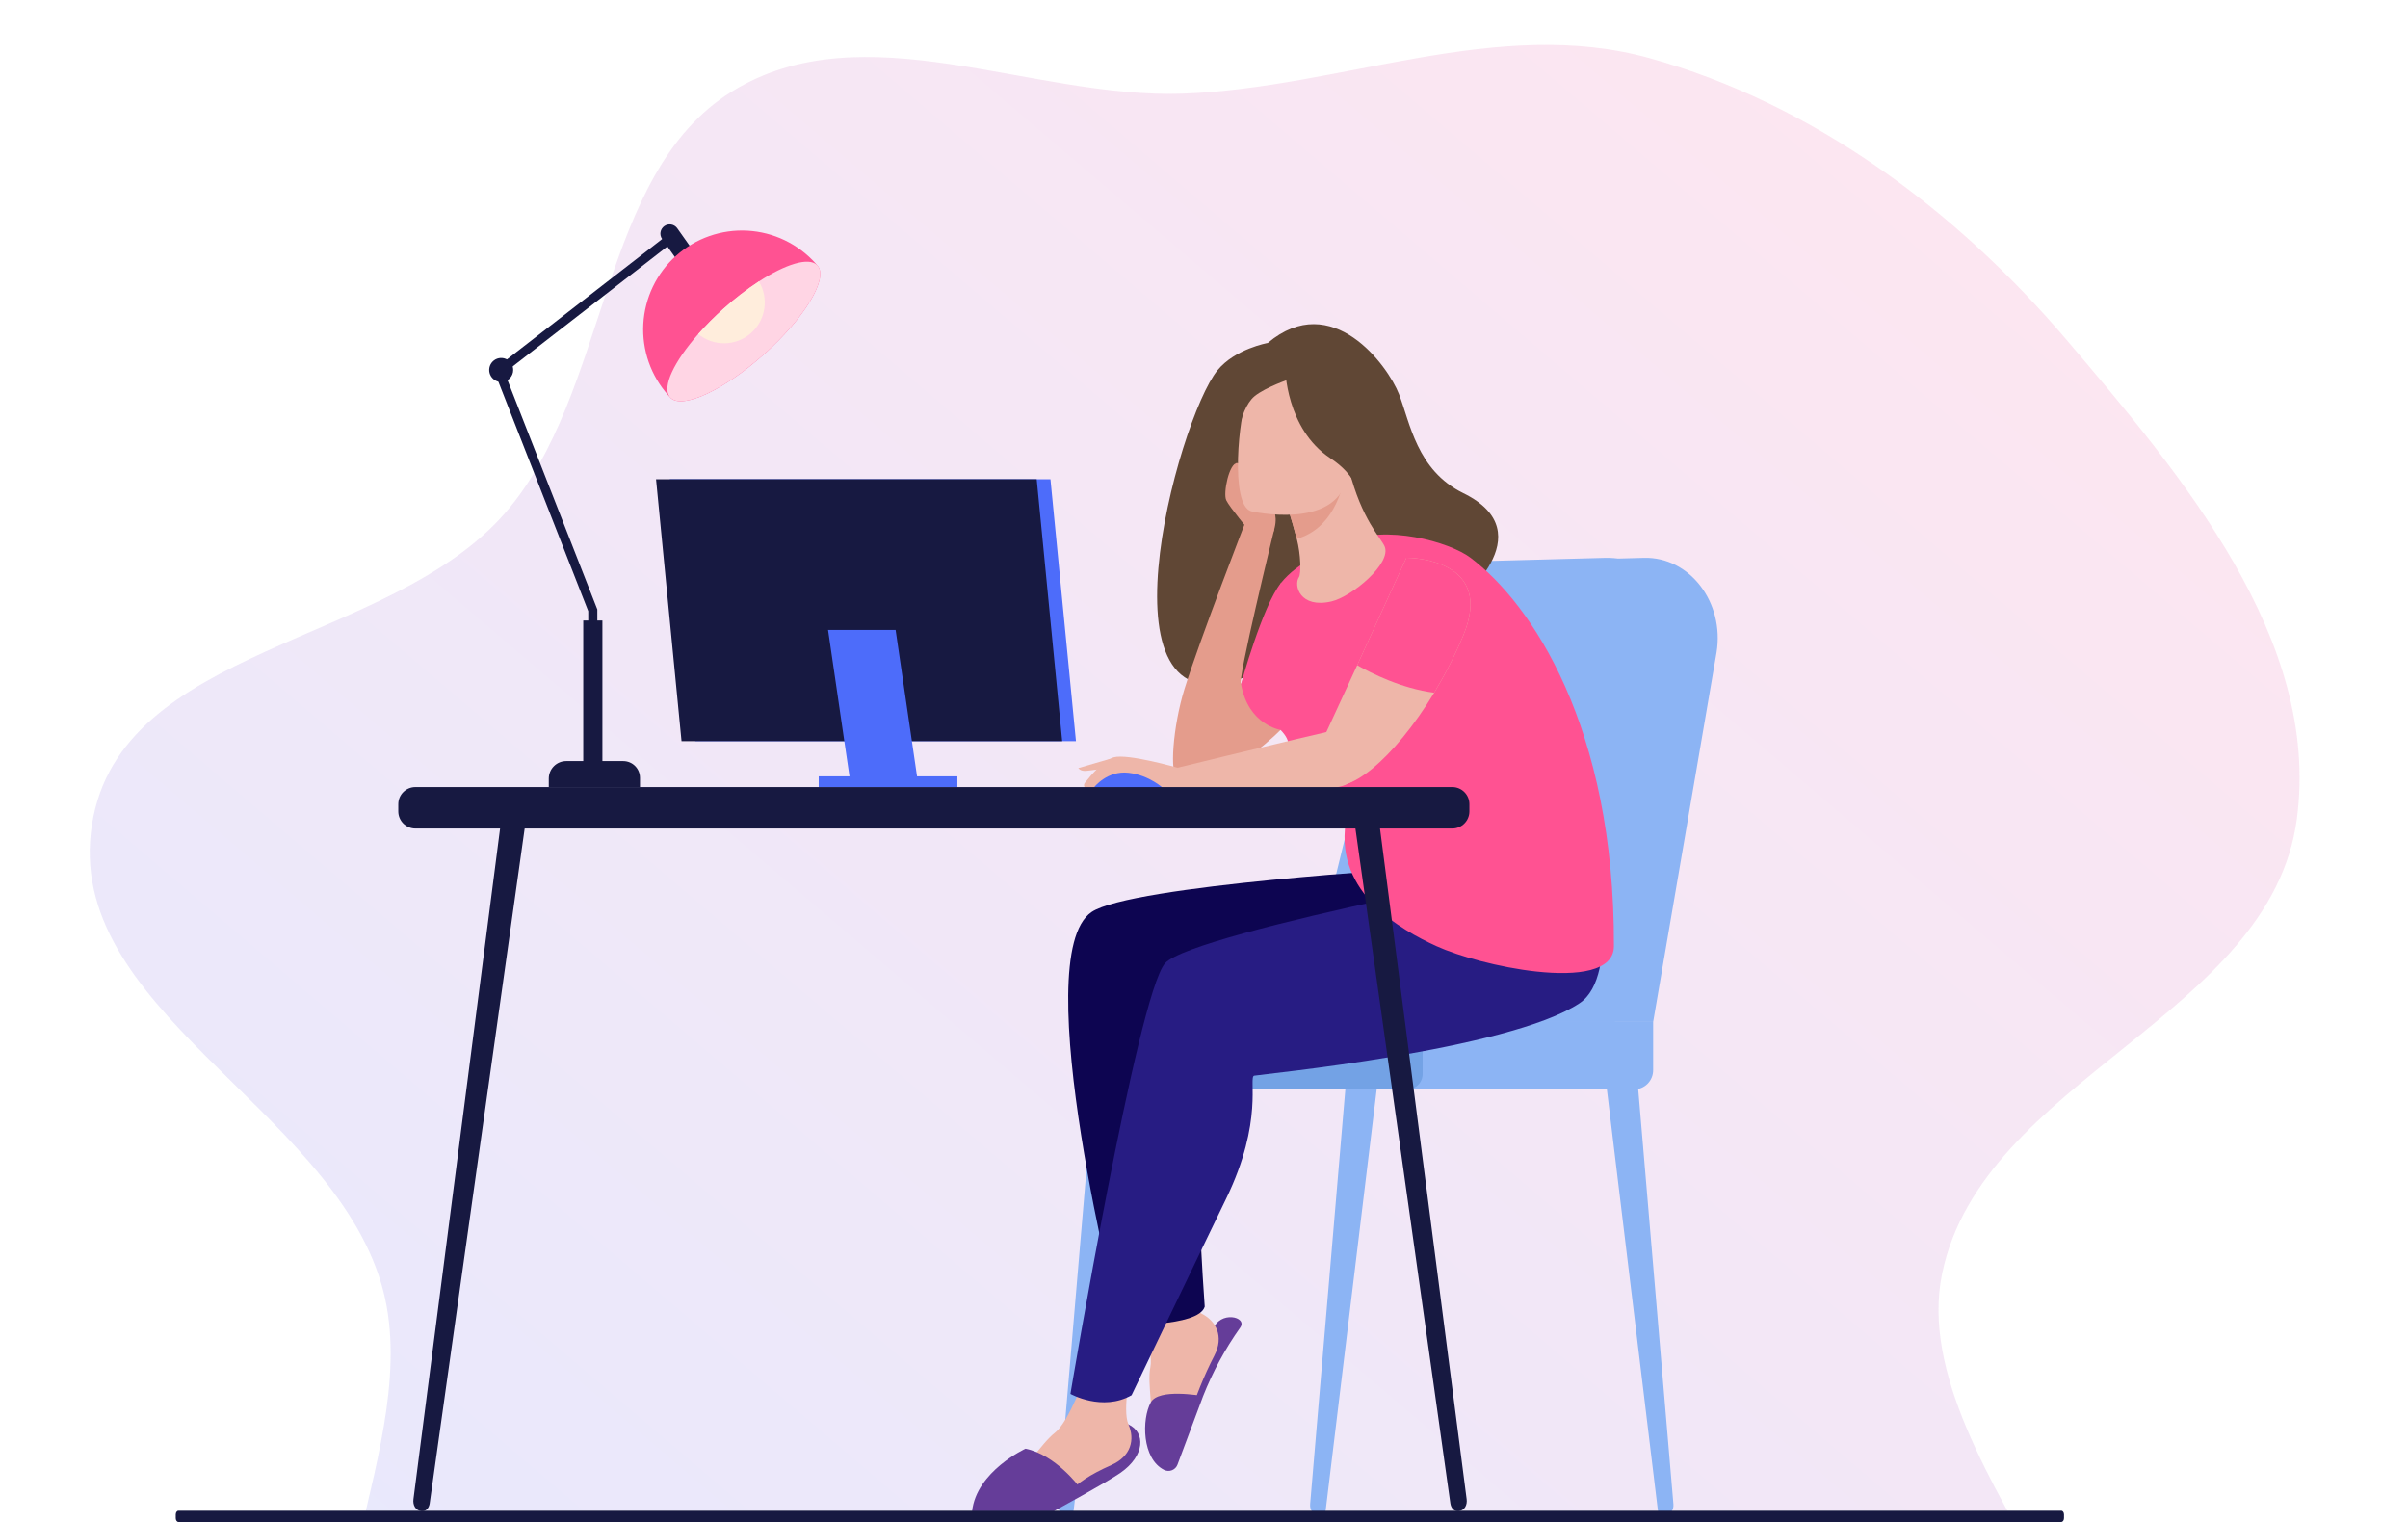 <svg width="644" height="407" viewBox="0 0 644 407" fill="none" xmlns="http://www.w3.org/2000/svg">
<g clip-path="url(#clip0_178_902)">
<path opacity="0.15" fill-rule="evenodd" clip-rule="evenodd" d="M316.493 25.034C358.7 23.505 400.43 4.187 441.283 15.576C484.38 27.591 522.789 55.732 552.683 90.881C583.313 126.895 620.684 170.888 614.275 218.978C607.235 271.797 530.196 288.478 519.405 340.575C508.486 393.289 594.43 458.933 557.02 495.392C515.744 535.617 449.925 458.765 394.076 462.715C363.576 464.873 346.22 504.829 316.493 512.405C284.345 520.598 251.318 512.983 218.677 507.418C177.711 500.434 124.547 510.615 99.51 475.414C74.228 439.869 114.504 385.934 102.006 343.386C87.999 295.7 16.722 269.662 24.607 220.41C32.273 172.526 103.923 172.874 134.999 137.293C163.078 105.143 160.071 46.532 195.731 24.475C230.974 2.676 275.751 26.511 316.493 25.034Z" fill="url(#paint0_linear_178_902)"/>
</g>
<path d="M352.962 405.293H352.787C351.357 405.263 350.251 403.879 350.384 402.291L359.94 289.683L368.277 290.561L354.557 403.776C354.449 404.655 353.765 405.31 352.962 405.293Z" fill="#8CB4F4"/>
<path d="M444.967 405.293H445.142C446.574 405.263 447.681 403.879 447.545 402.291L437.991 289.683L429.653 290.561L443.372 403.776C443.48 404.655 444.164 405.31 444.967 405.293Z" fill="#8CB4F4"/>
<path d="M285.557 405.293H285.381C283.949 405.263 282.843 403.879 282.979 402.291L292.532 289.683L300.871 290.561L287.149 403.776C287.119 404.181 286.939 404.561 286.645 404.841C286.351 405.121 285.963 405.282 285.557 405.293Z" fill="#8CB4F4"/>
<path d="M442.12 273.297L459.081 174.467C461.256 161.086 451.861 148.85 439.66 149.179L406.95 150.059C395.668 150.365 385.858 159.277 382.722 172.071L357.908 273.305L442.12 273.297Z" fill="#8CB4F4"/>
<path d="M431.86 273.297L448.819 174.467C450.997 161.086 441.601 148.85 429.401 149.179L396.69 150.059C385.406 150.365 375.596 159.277 372.46 172.071L347.646 273.305L431.86 273.297Z" fill="#8CB4F4"/>
<path d="M308.392 291.327H436.989C438.35 291.327 439.656 290.785 440.619 289.822C441.582 288.859 442.122 287.552 442.122 286.19V273.3H308.392C307.031 273.3 305.725 273.841 304.762 274.804C303.8 275.768 303.259 277.074 303.259 278.437V286.19C303.259 286.864 303.392 287.532 303.65 288.156C303.908 288.779 304.286 289.345 304.762 289.822C305.239 290.299 305.805 290.677 306.428 290.936C307.051 291.194 307.718 291.327 308.392 291.327Z" fill="#8CB4F4"/>
<path d="M376.336 291.327H294.498C292.214 291.327 290.362 289.474 290.362 287.188V277.438C290.362 275.153 292.214 273.3 294.498 273.3H376.336C378.621 273.3 380.472 275.153 380.472 277.438V287.188C380.472 289.474 378.621 291.327 376.336 291.327Z" fill="#73A2E5"/>
<path d="M157.323 204.732H159.748V162.973L134.952 99.665L179.223 65.339L177.739 63.422L132.033 98.862L157.323 163.433V204.732Z" fill="#171941"/>
<path d="M184.228 69.712C184.495 69.524 184.721 69.285 184.895 69.01C185.069 68.734 185.186 68.426 185.241 68.105C185.295 67.783 185.285 67.454 185.212 67.136C185.139 66.818 185.003 66.518 184.813 66.253L181.127 61.05C180.939 60.783 180.701 60.556 180.425 60.382C180.149 60.207 179.842 60.09 179.521 60.035C179.199 59.98 178.87 59.99 178.553 60.063C178.235 60.136 177.935 60.272 177.67 60.462C177.403 60.649 177.176 60.888 177.002 61.164C176.828 61.439 176.71 61.747 176.656 62.069C176.601 62.39 176.611 62.719 176.684 63.037C176.757 63.355 176.892 63.655 177.082 63.921L180.771 69.126C180.959 69.393 181.197 69.62 181.473 69.794C181.749 69.968 182.056 70.085 182.378 70.14C182.699 70.194 183.028 70.184 183.346 70.111C183.663 70.038 183.963 69.902 184.228 69.712Z" fill="#171941"/>
<path d="M137.253 98.939C137.253 98.303 137.064 97.682 136.712 97.154C136.359 96.626 135.858 96.214 135.271 95.971C134.685 95.728 134.039 95.665 133.416 95.788C132.794 95.912 132.222 96.218 131.773 96.668C131.324 97.117 131.018 97.689 130.894 98.312C130.77 98.935 130.834 99.581 131.077 100.168C131.32 100.755 131.731 101.256 132.259 101.609C132.787 101.962 133.408 102.151 134.043 102.151C134.894 102.151 135.71 101.812 136.312 101.21C136.914 100.608 137.253 99.79 137.253 98.939Z" fill="#171941"/>
<path d="M166.677 203.528H151.429C150.193 203.528 149.008 204.019 148.134 204.894C147.26 205.768 146.769 206.954 146.769 208.191V210.473H171.158V208.003C171.156 206.815 170.683 205.676 169.843 204.837C169.002 203.998 167.864 203.528 166.677 203.528Z" fill="#171941"/>
<path d="M155.987 165.931H161.108V204.732H155.987V165.931Z" fill="#171941"/>
<path d="M178.739 105.728C178.852 105.857 178.968 105.988 179.087 106.106L179.114 106.136C179.225 106.262 179.339 106.383 179.455 106.499C182.766 109.375 193.742 104.221 204.36 94.721C214.978 85.221 221.319 74.878 218.832 71.266C218.728 71.135 218.622 71.019 218.509 70.883L218.484 70.856C218.375 70.725 218.262 70.594 218.146 70.466C215.832 67.876 213.031 65.769 209.903 64.263C206.775 62.757 203.381 61.882 199.915 61.689C196.449 61.495 192.979 61.987 189.703 63.135C186.427 64.283 183.409 66.066 180.822 68.382C178.234 70.697 176.128 73.5 174.623 76.629C173.118 79.759 172.243 83.155 172.05 86.623C171.857 90.091 172.348 93.563 173.495 96.841C174.643 100.119 176.425 103.139 178.739 105.728Z" fill="#FF5292"/>
<path d="M179.087 106.109L179.112 106.134C179.149 106.183 179.184 106.225 179.221 106.267C179.296 106.352 179.379 106.429 179.468 106.499C182.776 109.373 193.755 104.224 204.37 94.719C214.985 85.214 221.329 74.881 218.845 71.269C218.781 71.178 218.713 71.091 218.64 71.007C218.603 70.962 218.562 70.922 218.516 70.886L218.494 70.856C216.24 68.721 210.119 70.624 202.97 75.257C199.631 77.444 196.465 79.885 193.5 82.558C191.119 84.684 188.863 86.947 186.745 89.335C180.292 96.653 177.045 103.406 179.087 106.109Z" fill="#FFD5E4"/>
<path d="M186.734 89.335C188.723 90.964 191.223 91.838 193.793 91.802C196.363 91.766 198.838 90.821 200.779 89.136C202.721 87.451 204.005 85.133 204.404 82.592C204.803 80.052 204.291 77.451 202.96 75.251C199.621 77.439 196.455 79.88 193.49 82.553C191.109 84.68 188.853 86.945 186.734 89.335Z" fill="#FFEDDC"/>
<path d="M185.952 198.191H287.757L280.939 128.158H179.134L185.952 198.191Z" fill="#4D6CFA"/>
<path d="M182.27 198.191H284.075L277.258 128.158H175.453L182.27 198.191Z" fill="#171941"/>
<path d="M227.366 208.821H245.434L239.525 168.461H221.46L227.366 208.821Z" fill="#4D6CFA"/>
<path d="M218.958 207.607H256.047V210.515H218.958V207.607Z" fill="#4D6CFA"/>
<path d="M321.776 373.306C324.334 366.837 327.66 360.698 331.683 355.023C333.777 352.087 326.144 350.355 324.396 355.606C322.648 360.856 318.274 375.584 318.274 375.584L321.776 373.306Z" fill="#653D99"/>
<path d="M281.391 393.433C281.391 393.433 291.515 376.091 301.814 380.921C306.385 383.063 306.259 389.228 299.715 393.821C296.137 396.336 281.788 404.137 281.788 404.137L281.391 393.433Z" fill="#653D99"/>
<path d="M304.027 348.72C304.027 348.72 308.634 361.073 307.656 365.639C306.678 370.205 308.997 378.26 307.125 382.228C305.254 386.196 309.101 389.591 312.311 391.051C313.528 391.605 317.765 380.951 318.578 377.709C319.39 374.467 322.035 367.749 324.751 362.551C327.467 357.353 325.191 353.162 321.269 351.247C317.348 349.332 311.886 338.866 311.886 338.866L304.027 348.72Z" fill="#EEB6A9"/>
<path d="M325.608 99.022C330.317 93.266 339.058 91.716 339.058 91.716C356.278 77.243 371.193 97.832 374.144 105.387C377.094 112.943 378.882 125.766 391.327 131.866C413.432 142.698 389.426 161.204 389.426 161.204C379.403 139.064 332.655 178.554 334.798 180.31C291.105 199.644 314.913 112.11 325.608 99.022Z" fill="#604735"/>
<path d="M365.02 165.382C365.02 165.382 356.891 179.999 345.495 192.143C339.475 198.567 332.542 204.272 325.415 206.762C321.936 207.978 318.413 208.43 314.926 207.817C312.704 207.43 313.669 194.288 316.761 184.298C320.832 171.142 333.524 138.448 333.524 138.448L340.786 141.547C340.786 141.547 330.717 182.717 331.914 182.897L342.569 155.924L365.02 165.382Z" fill="#E49C8C"/>
<path d="M380.539 232.1C380.539 232.1 302.51 236.706 291.917 243.905C274.301 255.886 299.594 354.299 299.594 354.299C299.594 354.299 320.528 354.966 322.193 349.422C322.193 349.422 318.427 298 321.724 289.118C325.02 280.235 322.985 267.924 322.985 267.924C322.985 267.924 363.928 274.175 376.931 271.099C389.934 268.022 380.539 232.1 380.539 232.1Z" fill="#0D0551"/>
<path d="M290.28 367.871C290.28 367.871 285.836 380.274 282.132 383.14C278.428 386.006 273.914 393.806 269.924 395.63C265.933 397.453 265.351 398.412 266.862 401.599C267.435 402.81 279.665 404.846 282.376 402.891C285.087 400.937 285.322 397.031 297.175 391.805C302.538 389.44 303.565 384.914 301.802 380.934C300.039 376.953 302.614 365.415 302.614 365.415L290.28 367.871Z" fill="#EEB6A9"/>
<path d="M426.435 229.217C426.435 229.217 318.968 249.062 311.57 257.613C304.172 266.164 286.278 372.75 286.278 372.75C286.278 372.75 294.829 377.551 302.627 373.109C302.627 373.109 321.146 334.473 327.892 320.61C338.095 299.609 333.794 288.023 335.418 287.653C337.043 287.282 403.372 280.9 422.415 268.292C433.636 260.862 426.435 229.217 426.435 229.217Z" fill="#271C83"/>
<path d="M342.488 195.202C345.772 198.599 344.216 200.143 344.216 201.579C344.216 207.084 344.999 208.381 348.725 210.345C353.236 212.719 358.488 213.96 359.688 217.572C359.952 218.409 360.014 219.296 359.869 220.161C357.153 238.838 374.62 248.642 384.137 252.998C390.031 255.693 400.977 258.723 410.874 259.8C421.892 261.001 431.616 259.782 431.63 252.998C431.803 194.335 409.56 161.414 393.263 149.137C387.584 144.87 370.546 140.153 359.869 144.959C354.819 147.232 347.15 150.214 342.564 155.919C337.626 162.074 331.909 182.89 331.909 182.89C333.779 193.86 342.488 195.202 342.488 195.202Z" fill="#FF5292"/>
<path d="M334.095 141.895C334.095 141.895 328.87 135.669 327.954 133.781C327.038 131.894 328.751 123.767 330.882 123.822C332.226 123.856 333.88 128.778 335.349 130.567C336.818 132.356 343.211 134.9 340.508 142.426C340.201 143.269 334.095 141.895 334.095 141.895Z" fill="#E49C8C"/>
<path d="M347.382 154.35C345.9 156.574 347.708 162.768 356.064 160.836C361.55 159.568 372.24 150.664 370.311 146.12C369.393 143.961 364.138 138.891 360.827 125.707L359.871 126.164L343.782 133.84C343.782 133.84 345.525 139.076 346.816 144.101C347.903 148.317 348.002 153.436 347.382 154.35Z" fill="#EEB6A9"/>
<path d="M343.782 133.84C343.782 133.84 345.525 139.076 346.816 144.101C356.232 141.416 359.039 131.483 359.871 126.164L343.782 133.84Z" fill="#E49C8C"/>
<path d="M334.621 136.724C334.621 136.724 357.175 141.95 360.217 127.866C363.259 113.783 368.22 104.94 353.948 101.002C339.675 97.063 335.71 101.837 333.549 106.299C331.389 110.761 328.833 134.997 334.621 136.724Z" fill="#EEB6A9"/>
<path d="M343.715 98.43C343.715 98.43 343.856 114.66 355.802 122.539C362.793 127.147 363.121 131.866 363.121 131.866C363.121 131.866 367.262 117.983 367.916 107.529C367.916 107.529 350.078 91.546 343.715 98.43Z" fill="#604735"/>
<path d="M345.135 101.296C345.135 101.296 338.468 103.519 335.505 105.97C331.114 109.607 329.969 121.432 330.492 124.378C330.492 124.378 329.294 103.823 335.907 98.585C342.917 93.029 345.135 101.296 345.135 101.296Z" fill="#604735"/>
<path d="M391.33 169.958C389.114 175.238 386.517 180.348 383.559 185.25C372.795 203.054 359.634 213.812 354.881 208.798C353.567 207.412 350.249 205.396 353.718 197.942C356.397 192.183 359.716 184.98 362.97 177.892C369.684 163.275 376.124 149.145 376.124 149.145C378.176 149.145 399.737 149.896 391.33 169.958Z" fill="#EEB6A9"/>
<path d="M368.813 192.813C368.072 192.37 327.494 202.231 314.928 205.3L311.259 206.199V210.938C311.259 210.938 353.236 212.915 359.805 209.895C366.373 206.876 372.623 199.869 372.623 199.869L368.813 192.813Z" fill="#EEB6A9"/>
<path d="M391.33 169.958C389.114 175.238 386.517 180.348 383.559 185.25C374.791 184.113 366.694 180.014 362.97 177.892C369.684 163.275 376.124 149.145 376.124 149.145C378.176 149.145 399.737 149.896 391.33 169.958Z" fill="#FF5292"/>
<path d="M314.929 205.3C314.929 205.3 301.56 201.458 297.841 202.52C295.217 203.261 291.863 207.153 290.118 209.376C290.006 209.523 289.937 209.698 289.919 209.881C289.901 210.065 289.935 210.25 290.017 210.415C290.098 210.58 290.225 210.719 290.381 210.817C290.538 210.914 290.719 210.965 290.903 210.965C293.14 210.943 296.755 210.797 298.649 209.801C300.437 208.863 303.094 210.931 306.057 210.943C308.331 210.943 311.257 210.943 311.257 210.943L314.929 205.3Z" fill="#EEB6A9"/>
<path d="M288.626 397.569C288.626 397.569 282.282 389.01 274.267 387.404C274.267 387.404 261.143 393.433 259.975 404.136H281.789L288.626 397.569Z" fill="#653D99"/>
<path d="M321.776 373.306C321.035 373.259 309.886 371.201 307.783 374.996C305.313 379.468 305.382 390.14 311.351 393.085C311.676 393.243 312.03 393.332 312.392 393.345C312.753 393.358 313.113 393.295 313.449 393.161C313.784 393.026 314.088 392.823 314.34 392.564C314.593 392.305 314.788 391.996 314.914 391.657L321.776 373.306Z" fill="#653D99"/>
<path d="M292.624 210.516C292.624 210.516 296.12 206.002 301.804 206.651C307.488 207.301 311.259 210.938 311.259 210.938L292.624 210.516Z" fill="#4D6CFA"/>
<path d="M388.406 221.555L111.094 221.555C108.568 221.555 106.521 219.506 106.521 216.979V215.052C106.521 212.525 108.568 210.476 111.094 210.476L388.406 210.476C390.932 210.476 392.979 212.525 392.979 215.052V216.979C392.979 219.506 390.932 221.555 388.406 221.555Z" fill="#171941"/>
<path d="M390.135 404.119C391.705 403.926 392.443 402.459 392.246 400.924L368.358 216.013L361.773 216.398L387.9 402.12C388.107 403.301 388.912 404.272 390.135 404.119Z" fill="#171941"/>
<path d="M112.682 404.119C111.111 403.926 110.373 402.459 110.57 400.924L134.46 216.013L141.043 216.398L114.904 402.12C114.701 403.301 113.896 404.272 112.682 404.119Z" fill="#171941"/>
<path d="M296.844 202.93L288.396 205.401C288.396 205.401 288.89 206.278 290.485 206.142C292.08 206.007 295.634 205.46 295.634 205.46L296.844 202.93Z" fill="#EEB6A9"/>
<path d="M47.718 404H551.282C551.679 404 552 404.457 552 405.021V405.979C552 406.543 551.679 407 551.282 407H47.718C47.321 407 47 406.543 47 405.979V405.021C47 404.457 47.321 404 47.718 404Z" fill="#171941"/>
<defs>
<linearGradient id="paint0_linear_178_902" x1="24" y1="516" x2="521.677" y2="-67.585" gradientUnits="userSpaceOnUse">
<stop stop-color="#4D6CFA"/>
<stop offset="1" stop-color="#FF5292"/>
</linearGradient>
<clipPath id="clip0_178_902">
<rect width="644" height="404" fill="white"/>
</clipPath>
</defs>
</svg>
